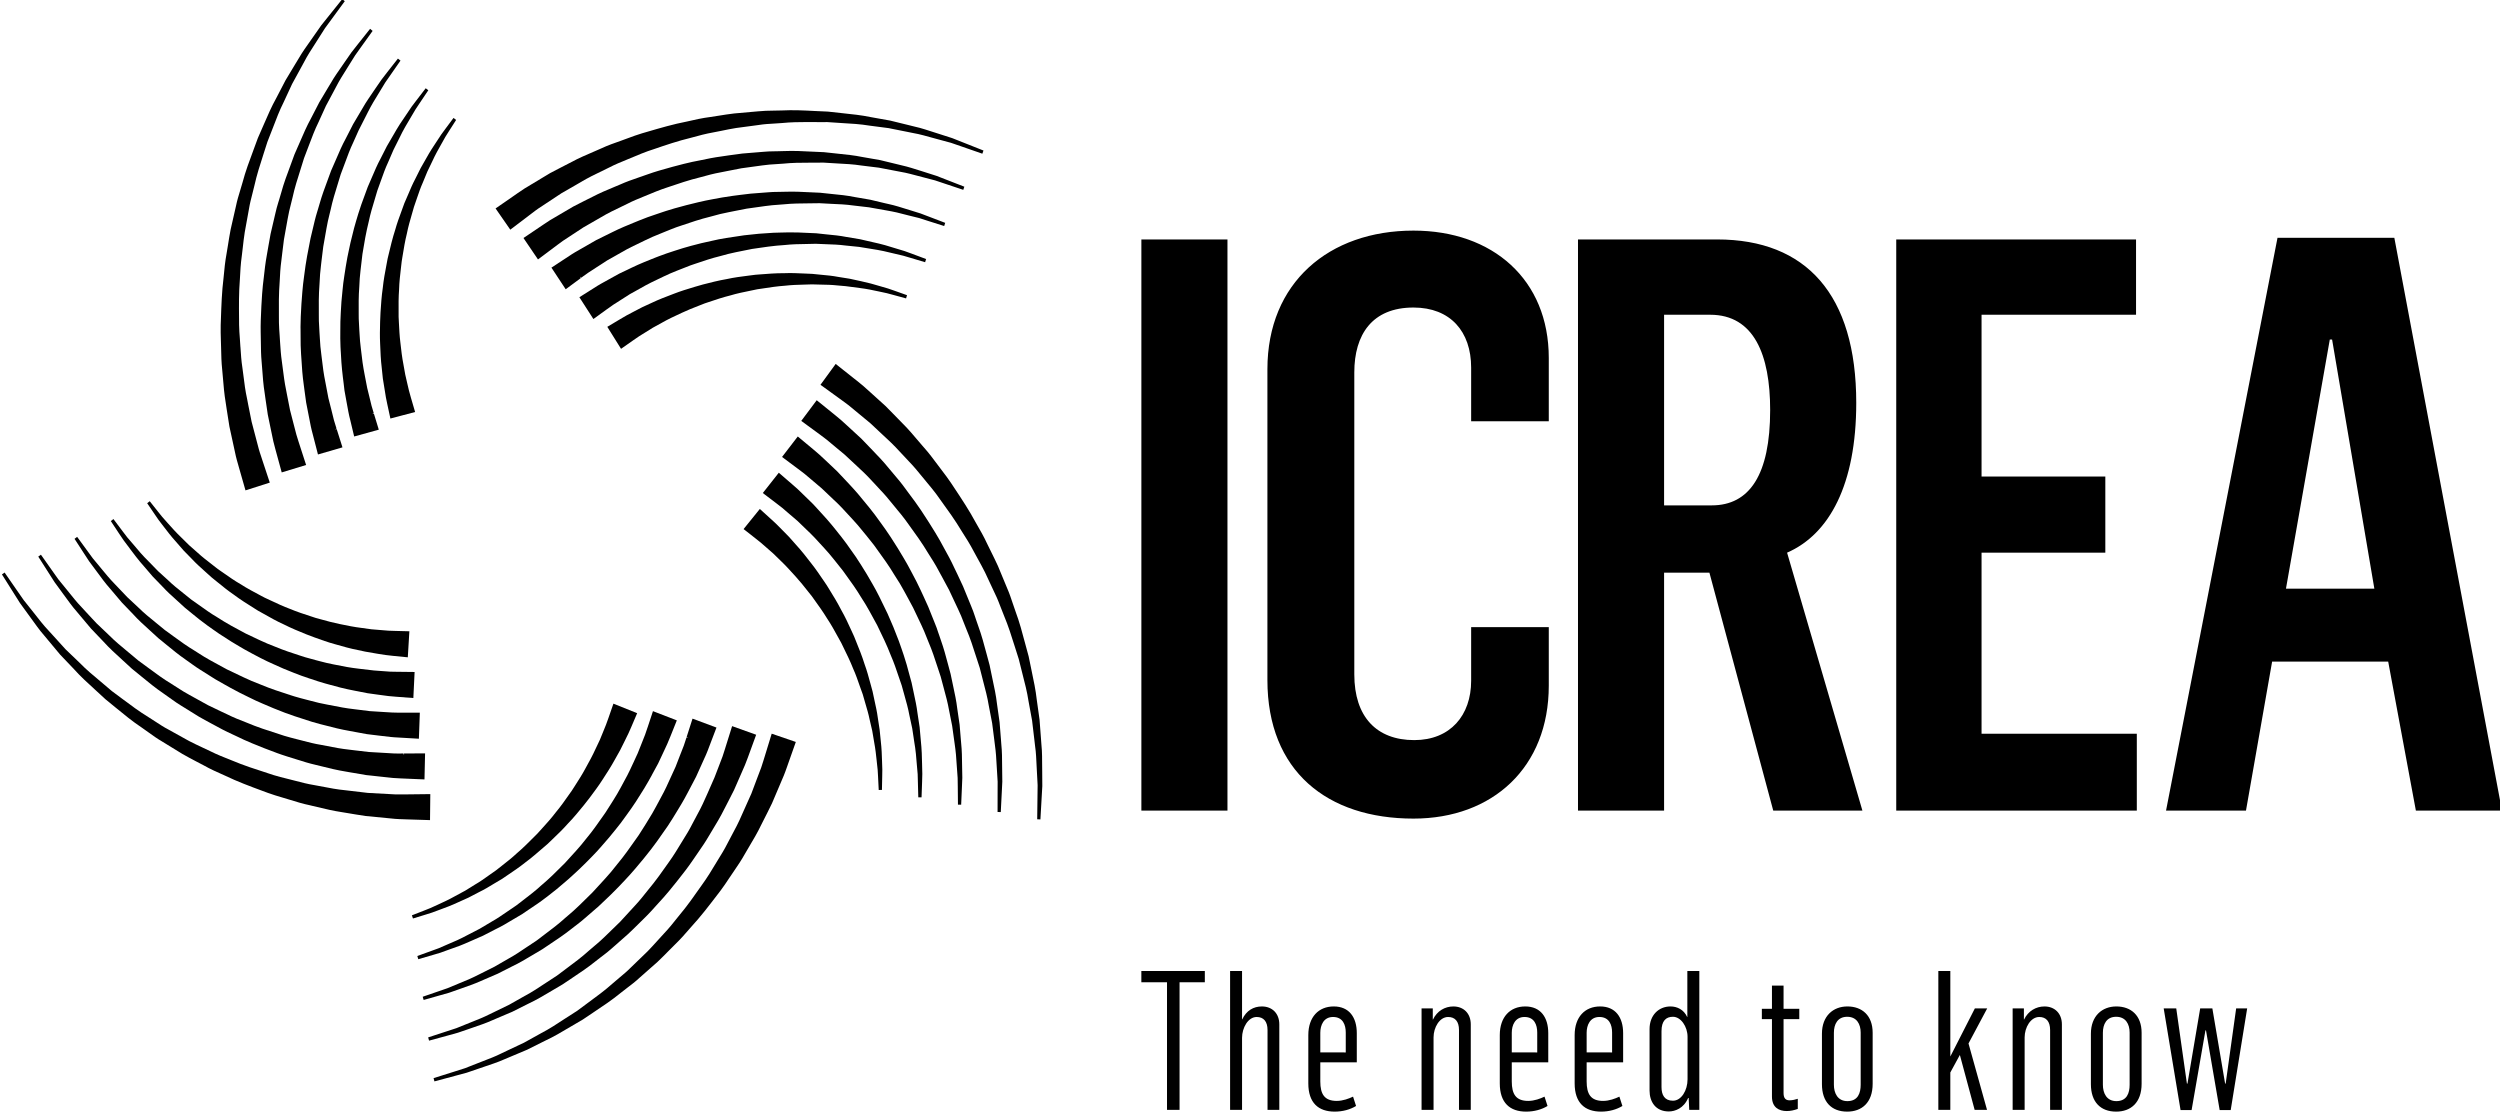 <?xml version="1.0" encoding="UTF-8"?> <svg xmlns="http://www.w3.org/2000/svg" xmlns:xlink="http://www.w3.org/1999/xlink" version="1.1" id="Capa_1" x="0px" y="0px" viewBox="0 0 400 178" style="enable-background:new 0 0 400 178;" xml:space="preserve"> <style type="text/css"> .Sombra_x0020_paralela{fill:none;} .Resplandor_x0020_externo_x0020_5_x0020_pt_x002E_{fill:none;} .Neón_x0020_azul{fill:none;stroke:#8AACDA;stroke-width:7;stroke-linecap:round;stroke-linejoin:round;} .Resalte_x0020_cromado{fill:url(#SVGID_1_);stroke:#FFFFFF;stroke-width:0.363;stroke-miterlimit:1;} .A_x0020_todo_x0020_ritmo_GS{fill:#FFDD00;} .Alyssa_GS{fill:#A6D0E4;} </style> <linearGradient id="SVGID_1_" gradientUnits="userSpaceOnUse" x1="-53" y1="-164" x2="-53" y2="-165"> <stop offset="0" style="stop-color:#656565"></stop> <stop offset="0.618" style="stop-color:#1B1B1B"></stop> <stop offset="0.629" style="stop-color:#545454"></stop> <stop offset="0.983" style="stop-color:#3E3E3E"></stop> </linearGradient> <g> <path d="M365.754,94.191l7.013-39.862h0.369l6.761,39.862H365.754z M346.566,129.695h12.79 l4.183-23.837h18.572l4.429,23.837h13.774l-17.219-91.642h-18.695L346.566,129.695z M303.398,129.695h38.492v-12.302h-24.841V88.426h19.803V76.25h-19.803V50.36 h24.718V38.31h-38.369V129.695z M266.254,80.86v-30.5h7.376 c7.013,0,9.596,6.405,9.596,15.247c0,10.386-3.322,15.253-9.35,15.253H266.254z M252.48,129.695h13.774V91.629h7.253l10.212,38.066h14.266l-12.052-41.269 c6.761-2.951,11.067-10.895,11.067-23.968c0-17.306-7.991-26.147-22.263-26.147 h-22.258V129.695z M226.157,130.976c12.672,0,21.648-8.201,21.648-21.275v-9.356 h-12.421v8.584c0,5.513-3.322,9.488-9.104,9.488 c-6.029,0-9.591-3.717-9.591-10.511V59.585c0-6.022,2.83-10.38,9.468-10.38 c5.906,0,9.227,3.843,9.227,9.614v8.584h12.421v-10.123 c0-12.565-8.976-20.382-21.648-20.382c-13.528,0-23.371,8.333-23.371,22.173v49.732 C202.786,123.415,212.383,130.976,226.157,130.976 M182.62,129.695h13.774V38.31 h-13.774V129.695z"></path> <path d="M348.889,177.614h1.767l2.215-12.751h0.089l2.187,12.751h1.767l2.634-16.271 h-1.762l-1.678,12.033h-0.089l-2.041-12.033h-1.946l-2.036,12.033h-0.089 l-1.706-12.033h-2.008L348.889,177.614z M338.615,176.18 c-1.555,0-2.153-1.281-2.153-2.617v-8.322c0-1.341,0.565-2.557,2.125-2.557 c1.527,0,2.153,1.183,2.153,2.524v8.354 C340.74,174.871,340.321,176.18,338.615,176.18 M338.587,177.86 c2.338,0,4.071-1.434,4.071-4.456v-8.163c0-2.776-1.706-4.21-4.043-4.21 c-2.276,0-4.071,1.527-4.071,4.363v8.075 C334.544,176.305,336.071,177.86,338.587,177.86 M322.023,177.581h1.918v-11.595 c0-1.588,0.962-3.268,2.338-3.268c1.107,0,1.739,0.717,1.739,2.086v12.778h1.885 v-13.681c0-1.746-1.141-2.869-2.785-2.869c-1.348,0-2.606,0.717-3.266,2.091 h-0.028v-1.779h-1.801V177.581z M310.133,177.581h1.918v-5.984l1.527-2.803 l2.366,8.787h1.98l-2.964-10.626l2.992-5.612h-1.974l-3.926,7.697v-13.681 h-1.918V177.581z M295.582,176.18c-1.56,0-2.159-1.281-2.159-2.617v-8.322 c0-1.341,0.57-2.557,2.131-2.557c1.527,0,2.153,1.183,2.153,2.524v8.354 C297.707,174.871,297.288,176.18,295.582,176.18 M295.554,177.86 c2.332,0,4.071-1.434,4.071-4.456v-8.163c0-2.776-1.706-4.21-4.043-4.21 c-2.276,0-4.071,1.527-4.071,4.363v8.075 C291.511,176.305,293.038,177.86,295.554,177.86 M285.879,177.767 c0.598,0,1.169-0.126,1.767-0.339v-1.621c-0.358,0.12-0.872,0.246-1.32,0.246 c-0.626,0-0.956-0.345-0.956-1.155v-11.842h2.517v-1.648h-2.517v-3.712h-1.857 v3.712h-1.616v1.648h1.616v12.406C283.514,177.209,284.649,177.767,285.879,177.767 M267.67,176.114c-1.348,0-1.829-0.931-1.829-2.179v-8.946 c0-1.653,0.721-2.305,1.829-2.305c1.258,0,2.338,1.56,2.338,3.208v6.794 C270.008,174.466,269.018,176.114,267.67,176.114 M267.011,177.833 c0.99,0,2.399-0.504,3.087-2.152h0.089l0.09,1.9h1.616v-22.222h-1.918v7.358 h-0.028c-0.537-1.188-1.616-1.686-2.668-1.686c-1.885,0-3.35,1.402-3.35,3.619 v9.844C263.929,176.24,264.857,177.833,267.011,177.833 M253.863,168.389v-3.148 c0-1.215,0.542-2.524,2.036-2.524c1.588,0,2.036,1.276,2.036,2.491v3.181H253.863z M256.173,177.86c1.286,0,2.483-0.339,3.411-0.903l-0.481-1.495 c-0.654,0.312-1.616,0.684-2.606,0.684c-1.974,0-2.634-1.089-2.634-3.115v-3.055 h5.838v-4.675c0-2.524-1.225-4.27-3.68-4.27c-2.427,0-4.077,1.686-4.077,4.582 v7.73C251.945,176.459,253.566,177.86,256.173,177.86 M241.884,168.389v-3.148 c0-1.215,0.542-2.524,2.036-2.524c1.588,0,2.036,1.276,2.036,2.491v3.181H241.884z M244.188,177.86c1.292,0,2.489-0.339,3.417-0.903l-0.481-1.495 c-0.654,0.312-1.616,0.684-2.606,0.684c-1.974,0-2.634-1.089-2.634-3.115v-3.055 h5.838v-4.675c0-2.524-1.225-4.27-3.68-4.27c-2.427,0-4.077,1.686-4.077,4.582 v7.73C239.966,176.459,241.588,177.86,244.188,177.86 M227.45,177.581h1.918v-11.595 c0-1.588,0.956-3.268,2.332-3.268c1.113,0,1.739,0.717,1.739,2.086v12.778h1.885 v-13.681c0-1.746-1.135-2.869-2.785-2.869c-1.348,0-2.606,0.717-3.26,2.091 h-0.034v-1.779h-1.795V177.581z M211.249,168.389v-3.148 c0-1.215,0.537-2.524,2.036-2.524c1.588,0,2.036,1.276,2.036,2.491v3.181H211.249z M213.553,177.86c1.292,0,2.489-0.339,3.417-0.903l-0.481-1.495 c-0.66,0.312-1.616,0.684-2.606,0.684c-1.974,0-2.634-1.089-2.634-3.115v-3.055 h5.838v-4.675c0-2.524-1.225-4.27-3.685-4.27c-2.421,0-4.071,1.686-4.071,4.582 v7.73C209.331,176.459,210.947,177.86,213.553,177.86 M196.815,177.581h1.913v-11.53 c0-1.593,0.962-3.334,2.338-3.334c1.107,0,1.739,0.717,1.739,2.086v12.778h1.885 v-13.681c0-1.746-1.135-2.869-2.785-2.869c-1.348,0-2.483,0.657-3.143,2.059h-0.034 v-7.73h-1.913V177.581z M186.721,177.581h2.008v-20.415h4.043v-1.807h-10.156v1.807 h4.105V177.581z"></path> <path d="M35.375,55.631c0.022,1.259,0.056,2.392,0.173,3.482l0.291,3.268 c0.062,0.69,0.168,1.358,0.268,2.009c0.056,0.35,0.112,0.695,0.157,1.046 c0.056,0.35,0.112,0.695,0.162,1.035c0.089,0.608,0.179,1.193,0.28,1.774 l1.029,4.736c0.101,0.438,0.218,0.832,0.324,1.204 c0.062,0.214,0.123,0.411,0.173,0.613l1.046,3.663l3.887-1.243l-1.197-3.613 c-0.062-0.197-0.129-0.405-0.201-0.619c-0.123-0.361-0.252-0.739-0.358-1.133 l-1.152-4.38l-0.531-2.661c-0.056-0.323-0.123-0.657-0.19-0.991 c-0.129-0.613-0.257-1.248-0.347-1.9l-0.034-0.268 c-0.123-0.931-0.252-1.889-0.38-2.88c-0.162-1.029-0.229-2.086-0.302-3.203 l-0.011-0.099c-0.022-0.427-0.05-0.854-0.084-1.281 c-0.056-0.723-0.112-1.462-0.123-2.201l-0.006-1.035 c-0.022-2.042-0.039-4.155,0.134-6.285c0.056-1.155,0.123-2.469,0.308-3.745 c0.056-0.443,0.106-0.887,0.157-1.325c0.089-0.805,0.185-1.642,0.313-2.447 c0.224-1.248,0.453-2.502,0.682-3.756c0.129-0.81,0.336-1.615,0.537-2.392 c0.112-0.427,0.224-0.849,0.319-1.281c0.38-1.725,0.923-3.405,1.448-5.026 c0.224-0.673,0.442-1.347,0.638-1.993c0.296-0.723,0.57-1.451,0.844-2.163 c0.565-1.489,1.102-2.891,1.767-4.21l1.337-2.885l1.432-2.617 c0.168-0.301,0.33-0.602,0.492-0.903c0.28-0.526,0.548-1.024,0.844-1.484 l1.331-2.091c0.419-0.657,0.811-1.27,1.163-1.829 c0.397-0.547,0.761-1.04,1.091-1.489l2.08-2.841l-0.403-0.334l-3.367,4.205 l-2.684,3.832c-0.33,0.465-0.626,0.964-0.94,1.489 c-0.168,0.285-0.341,0.58-0.531,0.876l-1.56,2.595l-1.482,2.852 c-0.744,1.33-1.359,2.748-2.008,4.254c-0.296,0.695-0.604,1.402-0.934,2.135 c-0.235,0.651-0.481,1.314-0.727,1.976c-0.615,1.648-1.253,3.345-1.722,5.119 c-0.117,0.433-0.252,0.87-0.386,1.303c-0.24,0.788-0.487,1.604-0.654,2.425 l-0.867,3.805c-0.162,0.843-0.302,1.703-0.431,2.535 c-0.073,0.438-0.14,0.881-0.218,1.319c-0.229,1.243-0.352,2.436-0.481,3.865 c-0.28,2.245-0.352,4.478-0.425,6.641l-0.034,0.92 c-0.022,0.81,0.006,1.621,0.028,2.403C35.359,54.821,35.37,55.226,35.375,55.631 "></path> <path d="M53.817,11.871c-0.324,0.46-0.61,0.947-0.917,1.467 c-0.134,0.224-0.268,0.454-0.414,0.684l-1.398,2.343l-1.331,2.579 c-0.66,1.199-1.214,2.475-1.795,3.832c-0.268,0.63-0.542,1.265-0.844,1.927 c-0.201,0.575-0.419,1.161-0.638,1.746c-0.531,1.418-1.085,2.891-1.499,4.424 c-0.101,0.35-0.207,0.695-0.308,1.046l-0.173,0.558 c-0.157,0.515-0.313,1.068-0.436,1.642c-0.257,1.1-0.514,2.201-0.772,3.312 c-0.145,0.728-0.268,1.462-0.391,2.19c-0.067,0.389-0.134,0.777-0.201,1.161 c-0.229,1.237-0.375,2.502-0.487,3.564c-0.112,0.849-0.201,1.73-0.274,2.688 c-0.101,1.308-0.151,2.611-0.201,3.871l-0.017,0.433 c-0.022,0.597-0.017,1.188-0.011,1.779c0.011,0.526,0.022,1.051,0.028,1.571 c0.011,1.062,0.022,2.157,0.123,3.208c0.028,0.328,0.05,0.651,0.078,0.975 l0.162,2.048c0.056,0.679,0.151,1.336,0.246,1.971 c0.039,0.285,0.078,0.558,0.117,0.843l0.123,0.838 c0.084,0.602,0.162,1.183,0.257,1.757c0.168,0.799,0.324,1.56,0.47,2.272 c0.151,0.717,0.291,1.391,0.419,2.009c0.101,0.449,0.213,0.854,0.319,1.232 l1.023,3.745l3.903-1.188l-1.219-3.761c-0.112-0.345-0.235-0.712-0.336-1.089 c-0.151-0.58-0.313-1.204-0.487-1.872c-0.168-0.657-0.347-1.363-0.537-2.086 l-0.47-2.392c-0.05-0.274-0.101-0.547-0.157-0.821 c-0.112-0.569-0.229-1.161-0.308-1.768c-0.123-0.914-0.246-1.861-0.375-2.841 c-0.145-0.969-0.207-1.982-0.274-2.962c-0.017-0.356-0.045-0.712-0.067-1.068 c-0.05-0.679-0.101-1.38-0.117-2.075l-0.006-0.975 c-0.017-1.818-0.028-3.706,0.123-5.612c0.05-1.128,0.112-2.239,0.268-3.361 c0.05-0.372,0.089-0.75,0.134-1.128c0.089-0.756,0.173-1.517,0.28-2.261 l0.61-3.389c0.123-0.756,0.313-1.511,0.498-2.245 c0.089-0.35,0.179-0.706,0.263-1.062c0.33-1.544,0.811-3.044,1.275-4.495 c0.196-0.624,0.391-1.237,0.57-1.829c0.257-0.657,0.503-1.308,0.744-1.954 c0.503-1.336,0.979-2.606,1.566-3.794c0.408-0.898,0.805-1.774,1.186-2.606 l1.269-2.371c0.129-0.241,0.263-0.487,0.386-0.728 c0.274-0.509,0.526-0.996,0.811-1.445c0.408-0.662,0.8-1.287,1.169-1.878 l1.046-1.675c0.341-0.487,0.66-0.936,0.951-1.336 c1.174-1.637,1.845-2.573,1.845-2.573l-0.403-0.334l-1.974,2.48 c-0.308,0.394-0.649,0.827-1.029,1.314c-0.33,0.471-0.688,0.985-1.068,1.538 L53.817,11.871z"></path> <path d="M57.97,17.381l-1.476,2.496l-1.174,2.294 c-0.587,1.068-1.074,2.206-1.588,3.411c-0.24,0.564-0.487,1.133-0.755,1.725 c-0.179,0.52-0.375,1.035-0.57,1.555c-0.442,1.188-0.9,2.42-1.258,3.69 c-0.073,0.257-0.151,0.509-0.224,0.761l-0.185,0.613 c-0.134,0.443-0.274,0.914-0.386,1.396c-0.229,0.931-0.447,1.872-0.671,2.819 c-0.129,0.608-0.24,1.215-0.352,1.829c-0.067,0.339-0.129,0.679-0.196,1.018 c-0.173,0.953-0.324,1.96-0.487,3.263c-0.112,0.794-0.207,1.621-0.274,2.458 c-0.123,1.298-0.185,2.59-0.246,3.843l-0.006,0.12 c-0.028,0.542-0.034,1.084-0.039,1.621l0.006,0.372 c0,0.361,0.006,0.723,0.006,1.079c0,1.062,0.006,2.015,0.078,2.94l0.062,0.887 c0.039,0.641,0.084,1.27,0.129,1.883c0.056,0.723,0.145,1.423,0.235,2.097 l0.157,1.183c0.073,0.575,0.145,1.128,0.229,1.67l0.397,2.037 c0.123,0.646,0.24,1.243,0.352,1.79c0.089,0.438,0.196,0.827,0.291,1.188 l0.85,3.296l3.92-1.139l-0.923-2.924l-0.246,0.082l0.218-0.175l-0.095-0.296 c-0.101-0.323-0.213-0.668-0.313-1.024c-0.129-0.52-0.274-1.079-0.419-1.686 l-0.47-1.85l-0.503-2.644c-0.112-0.569-0.224-1.155-0.308-1.763 c-0.084-0.651-0.168-1.319-0.252-2.009l-0.067-0.537 c-0.129-0.849-0.19-1.757-0.24-2.611c-0.017-0.323-0.039-0.646-0.062-0.975 c-0.039-0.608-0.078-1.215-0.095-1.829l-0.006-0.827 c-0.017-1.631-0.028-3.318,0.106-5.02c0.05-1.204,0.123-2.124,0.235-2.989 l0.095-0.827c0.084-0.734,0.168-1.467,0.268-2.184l0.196-1.111 c0.106-0.63,0.218-1.265,0.336-1.905c0.117-0.728,0.296-1.467,0.47-2.179 c0.062-0.252,0.123-0.498,0.185-0.756c0.291-1.38,0.71-2.726,1.113-4.024 c0.173-0.547,0.341-1.089,0.492-1.61c0.229-0.586,0.442-1.172,0.654-1.746 c0.436-1.193,0.85-2.321,1.359-3.378l0.85-1.905l1.516-2.984 c0.28-0.537,0.542-1.051,0.828-1.522c0.352-0.586,0.688-1.139,1.007-1.659 c0.33-0.558,0.643-1.068,0.928-1.527c0.291-0.427,0.565-0.821,0.816-1.172 l1.611-2.316l-0.414-0.323l-1.734,2.212c-0.268,0.345-0.57,0.734-0.889,1.155 c-0.319,0.454-0.66,0.953-1.023,1.484l-0.308,0.454 c-0.257,0.372-0.52,0.766-0.794,1.172C58.585,16.324,58.289,16.838,57.97,17.381 "></path> <path d="M62.975,21.543c-0.347,0.586-0.699,1.199-1.074,1.845l-0.33,0.651 c-0.229,0.449-0.459,0.909-0.693,1.363c-0.509,0.936-0.934,1.938-1.381,2.989 c-0.213,0.498-0.425,1.002-0.66,1.527c-0.157,0.438-0.324,0.881-0.487,1.33 c-0.358,0.964-0.727,1.96-1.035,2.984l-0.078,0.263 c-0.089,0.29-0.179,0.586-0.263,0.876c-0.117,0.378-0.229,0.761-0.324,1.144 c-0.201,0.766-0.391,1.544-0.576,2.321c-0.117,0.504-0.218,1.013-0.324,1.522 l-0.173,0.832c-0.179,0.985-0.347,1.976-0.487,2.956 c-0.129,0.805-0.218,1.538-0.28,2.239c-0.151,1.254-0.229,2.524-0.285,3.613 c-0.022,0.443-0.045,0.881-0.056,1.319l-0.006,0.153 c-0.006,0.449-0.006,0.887-0.011,1.325c-0.011,0.953-0.011,1.818,0.028,2.666 c0.011,0.246,0.028,0.487,0.039,0.734l0.006,0.071 c0.028,0.586,0.062,1.161,0.101,1.725c0.056,0.816,0.145,1.593,0.229,2.321 l0.123,0.985c0.045,0.4,0.089,0.794,0.14,1.188 c0.117,0.63,0.224,1.232,0.324,1.79c0.095,0.569,0.196,1.095,0.291,1.577 c0.089,0.493,0.196,0.925,0.296,1.308l0.638,2.677l3.937-1.089l-0.078-0.268 c0,0-0.252-0.843-0.705-2.305l-0.246,0.082l0.218-0.181 c-0.112-0.35-0.235-0.739-0.341-1.144c-0.117-0.46-0.24-0.964-0.364-1.495 c-0.106-0.433-0.218-0.892-0.336-1.369l-0.408-2.119 c-0.112-0.591-0.24-1.265-0.336-1.971c-0.095-0.717-0.185-1.462-0.274-2.239 c-0.106-0.761-0.162-1.571-0.201-2.272l-0.039-0.613 c-0.034-0.613-0.067-1.232-0.095-1.845l-0.006-0.794 c-0.011-1.402-0.022-2.852,0.095-4.325c0.028-0.898,0.095-1.774,0.196-2.606 c0.101-0.881,0.201-1.768,0.308-2.639l0.145-0.849 c0.101-0.597,0.207-1.193,0.308-1.79c0.157-0.865,0.358-1.741,0.559-2.573 c0.246-1.204,0.604-2.382,0.951-3.52c0.145-0.482,0.291-0.958,0.419-1.412 c0.196-0.52,0.38-1.04,0.559-1.555c0.369-1.04,0.716-2.026,1.152-2.951 l0.884-2.042l0.94-1.878c0.313-0.641,0.598-1.215,0.912-1.752 c0.291-0.509,0.576-0.991,0.85-1.445c0.28-0.498,0.554-0.964,0.811-1.374 c0.235-0.372,0.459-0.706,0.671-1.013l1.376-2.048l-0.414-0.323l-1.499,1.954 c-0.235,0.301-0.487,0.63-0.755,0.996c-0.285,0.411-0.587,0.854-0.9,1.336 c-0.302,0.438-0.621,0.909-0.951,1.412 C63.646,20.377,63.289,20.995,62.975,21.543"></path> <path d="M67.306,26.897l-0.867,1.735c-0.431,0.81-0.794,1.664-1.174,2.573 c-0.185,0.427-0.369,0.86-0.57,1.319c-0.14,0.4-0.285,0.799-0.436,1.204 c-0.369,0.996-0.749,2.026-1.04,3.088c-0.419,1.281-0.738,2.633-1.051,3.947 l-0.151,0.63c-0.062,0.328-0.123,0.662-0.185,0.991 c-0.229,1.204-0.464,2.453-0.587,3.674c-0.196,1.336-0.28,2.661-0.364,3.947 l-0.062,1.478c-0.034,1.215-0.056,2.365,0,3.482 c0.05,1.352,0.106,2.661,0.257,3.871c0.062,0.597,0.123,1.166,0.179,1.725 l0.252,1.555c0.168,1.144,0.313,1.916,0.447,2.496l0.509,2.354l3.954-1.046 l-0.677-2.316c-0.218-0.701-0.408-1.511-0.582-2.283l-0.319-1.391l-0.285-1.593 c-0.224-1.122-0.364-2.343-0.503-3.608c-0.123-0.996-0.173-2.042-0.229-3.142 l-0.045-0.903v-0.723c-0.011-1.183-0.017-2.414,0.078-3.663 c0.028-1.144,0.168-2.321,0.302-3.466c0.039-0.345,0.078-0.69,0.117-1.018 l0.117-0.723c0.201-1.237,0.408-2.524,0.716-3.75 c0.201-1.029,0.492-2.037,0.777-3.011c0.123-0.416,0.246-0.832,0.352-1.226 c0.162-0.46,0.319-0.914,0.47-1.369c0.302-0.887,0.587-1.725,0.945-2.518 l0.727-1.763l0.783-1.626c0.475-1.057,1.018-2.004,1.454-2.776 c0.453-0.838,0.861-1.538,1.225-2.075l1.141-1.785l-0.419-0.318l-1.264,1.697 c-0.425,0.542-0.895,1.221-1.398,2.02c-0.548,0.816-1.124,1.692-1.683,2.71 L67.306,26.897z"></path> <path d="M68.804,131.219l0.045-4.161l-3.736,0.044c-0.185,0-0.38,0-0.582,0.005 c-0.386,0.005-0.811,0.011-1.225,0l-4.446-0.241l-2.64-0.312 c-0.319-0.038-0.643-0.077-0.979-0.115c-0.615-0.066-1.247-0.137-1.885-0.252 l-3.065-0.569c-1.057-0.17-2.131-0.449-3.171-0.723 c-0.391-0.104-0.789-0.203-1.186-0.301c-0.699-0.175-1.42-0.35-2.125-0.569 l-0.973-0.318c-1.907-0.613-3.881-1.248-5.816-2.069 c-1.124-0.443-2.287-0.898-3.395-1.456c-0.403-0.197-0.811-0.383-1.219-0.575 c-0.71-0.334-1.448-0.679-2.153-1.046l-3.294-1.829 c-0.716-0.367-1.404-0.821-2.069-1.259c-0.358-0.235-0.721-0.476-1.091-0.701 c-1.499-0.909-2.902-1.96-4.261-2.978c-0.554-0.422-1.107-0.832-1.639-1.221 c-0.576-0.504-1.163-0.991-1.739-1.473c-1.219-1.013-2.371-1.971-3.395-3.028 l-2.276-2.184l-1.996-2.201c-0.224-0.246-0.447-0.493-0.665-0.728 c-0.414-0.449-0.8-0.87-1.146-1.308l-0.296-0.367 c-0.436-0.553-0.85-1.073-1.242-1.571l-1.348-1.692l-1.057-1.522 c-1.275-1.84-2.002-2.891-2.002-2.891l-0.425,0.301l2.88,4.571l2.746,3.778 c0.336,0.476,0.71,0.925,1.113,1.396c0.213,0.252,0.425,0.498,0.638,0.766 l1.935,2.321l2.203,2.31c1.012,1.139,2.153,2.179,3.361,3.279 c0.548,0.498,1.107,1.007,1.683,1.549c0.531,0.422,1.063,0.86,1.599,1.308 c1.353,1.111,2.746,2.261,4.261,3.263c0.364,0.246,0.721,0.509,1.079,0.766 c0.665,0.476,1.353,0.975,2.075,1.391l3.283,2.015 c0.738,0.427,1.499,0.827,2.237,1.215c0.386,0.197,0.772,0.4,1.152,0.602 c1.118,0.63,2.276,1.15,3.45,1.664c1.985,0.958,4.027,1.714,5.995,2.442 l0.917,0.339c0.733,0.268,1.476,0.487,2.198,0.701 c0.403,0.12,0.8,0.235,1.197,0.361c1.063,0.334,2.198,0.679,3.3,0.903 l0.268,0.066c0.979,0.23,1.935,0.454,2.863,0.668 c0.654,0.148,1.297,0.252,1.924,0.356c0.358,0.055,0.71,0.109,1.063,0.175 c0.369,0.06,0.727,0.115,1.079,0.181c0.57,0.093,1.124,0.186,1.672,0.263 l4.737,0.46c0.453,0.038,0.872,0.049,1.269,0.06 c0.196,0.005,0.386,0.011,0.576,0.022c2.215,0.071,3.473,0.109,3.473,0.109 L68.804,131.219z"></path> <path d="M9.906,94.751l0.162,0.224c0.364,0.498,0.749,1.029,1.152,1.566 c0.33,0.46,0.699,0.892,1.091,1.352c0.162,0.197,0.336,0.394,0.503,0.602 l1.75,2.08l1.996,2.091c0.912,1.013,1.935,1.944,3.02,2.929 c0.503,0.454,1.012,0.914,1.532,1.407c0.481,0.383,0.962,0.777,1.443,1.177 c1.158,0.953,2.36,1.938,3.646,2.809c0.308,0.208,0.604,0.422,0.906,0.641 l0.447,0.318c0.425,0.307,0.895,0.635,1.393,0.936 c0.945,0.586,1.896,1.172,2.852,1.768c0.638,0.372,1.292,0.723,1.941,1.073 c0.336,0.175,0.671,0.356,1.001,0.537c1.102,0.619,2.226,1.144,3.171,1.571 c0.727,0.361,1.521,0.723,2.421,1.095c1.269,0.542,2.55,1.024,3.792,1.484 l0.151,0.06c0.514,0.192,1.035,0.361,1.549,0.526l0.101,0.033 c0.498,0.153,0.99,0.307,1.476,0.46c1.13,0.361,2.069,0.651,3.031,0.87 l0.967,0.235c0.654,0.159,1.292,0.312,1.924,0.465 c0.654,0.159,1.297,0.268,1.924,0.378c0.268,0.044,0.537,0.088,0.805,0.142 l0.531,0.088c0.688,0.126,1.353,0.241,2.008,0.345l0.789,0.082 c0.514,0.06,1.007,0.109,1.482,0.164l1.996,0.214 c0.447,0.038,0.85,0.055,1.225,0.071l3.831,0.164l0.095-4.166h-0.263 c0,0-1.13,0.005-3.104,0.016v0.274l-0.095-0.274l-0.934,0.005 c-0.196,0-0.397,0-0.598-0.011l-4.015-0.235c-0.749-0.088-1.543-0.181-2.371-0.279 c-0.263-0.038-0.531-0.071-0.8-0.099c-0.57-0.071-1.163-0.137-1.756-0.246 l-2.768-0.526c-0.906-0.142-1.812-0.378-2.768-0.624l-0.078-0.022 c-0.341-0.093-0.682-0.175-1.029-0.263c-0.643-0.164-1.303-0.334-1.957-0.531 l-0.85-0.279c-1.728-0.547-3.506-1.122-5.257-1.867 c-0.928-0.356-2.008-0.777-3.048-1.303c-0.33-0.153-0.665-0.307-0.995-0.465 c-0.682-0.323-1.37-0.646-2.041-0.98l-2.97-1.642 c-0.677-0.356-1.331-0.777-1.957-1.183c-0.296-0.192-0.593-0.383-0.895-0.569 c-1.342-0.805-2.595-1.735-3.814-2.639c-0.509-0.378-1.018-0.756-1.51-1.106 c-0.537-0.46-1.079-0.909-1.616-1.352c-1.085-0.898-2.108-1.735-3.031-2.666 l-2.058-1.96l-0.721-0.772c-0.375-0.411-0.744-0.805-1.102-1.188 c-0.185-0.203-0.369-0.4-0.548-0.597c-0.397-0.422-0.772-0.821-1.107-1.243 c-0.492-0.597-0.956-1.166-1.387-1.708l-1.242-1.527l-0.951-1.341 c-1.163-1.642-1.829-2.59-1.829-2.59l-0.425,0.307l2.606,4.084 C9.09,93.64,9.481,94.176,9.906,94.751"></path> <path d="M14.261,89.806c0.324,0.449,0.688,0.931,1.074,1.445l0.134,0.181 c0.324,0.443,0.671,0.909,1.035,1.391c0.324,0.443,0.693,0.87,1.079,1.319 l1.929,2.277l1.778,1.845c0.816,0.909,1.728,1.735,2.701,2.611 c0.447,0.405,0.895,0.81,1.365,1.248c0.419,0.334,0.839,0.679,1.264,1.029 c0.973,0.799,1.98,1.626,3.059,2.371c0.213,0.148,0.425,0.301,0.632,0.449 l0.52,0.372c0.352,0.252,0.761,0.542,1.18,0.799 c0.8,0.509,1.605,1.018,2.422,1.527c0.498,0.296,1.007,0.575,1.51,0.86 c0.33,0.181,0.649,0.361,0.979,0.547c1.007,0.564,2.03,1.068,2.886,1.478 c0.738,0.378,1.482,0.717,2.209,1.024c1.18,0.531,2.371,0.996,3.529,1.445 l0.089,0.033c0.498,0.192,1.001,0.361,1.499,0.531l1.353,0.438 c0.984,0.328,1.873,0.619,2.768,0.838c0.229,0.06,0.464,0.12,0.693,0.175 l0.151,0.038c0.61,0.159,1.208,0.307,1.795,0.454 c0.693,0.17,1.37,0.296,2.024,0.416l1.387,0.257 c0.475,0.093,0.934,0.181,1.398,0.257c0.71,0.082,1.381,0.17,2.019,0.246 c0.638,0.077,1.23,0.148,1.778,0.208c0.447,0.049,0.856,0.066,1.23,0.088 l3.294,0.192l0.151-4.166l-3.574-0.005c-0.28,0-0.576-0.005-0.878-0.022 c-0.526-0.022-1.096-0.066-1.7-0.104l-1.873-0.12l-2.545-0.318 c-0.587-0.071-1.202-0.148-1.818-0.263c-0.699-0.126-1.42-0.268-2.159-0.411 l-0.313-0.06c-0.85-0.142-1.745-0.372-2.511-0.575 c-0.291-0.082-0.587-0.153-0.884-0.23c-0.587-0.153-1.186-0.307-1.778-0.487 l-0.677-0.214c-1.555-0.504-3.165-1.018-4.748-1.686 c-1.074-0.411-1.941-0.777-2.712-1.15l-0.783-0.372 c-0.643-0.301-1.286-0.608-1.918-0.914l-2.645-1.445 c-0.66-0.35-1.303-0.766-1.924-1.161l-0.61-0.389 c-1.197-0.712-2.326-1.533-3.411-2.327c-0.453-0.334-0.906-0.668-1.342-0.975 c-0.464-0.394-0.934-0.772-1.404-1.15c-0.984-0.799-1.918-1.549-2.757-2.382 l-1.845-1.725l-1.991-2.091c-0.414-0.438-0.805-0.843-1.152-1.265 c-0.302-0.356-0.587-0.706-0.867-1.04l-0.369-0.449 c-0.414-0.493-0.794-0.953-1.141-1.374c-0.308-0.416-0.587-0.799-0.839-1.15 l-1.661-2.277l-0.419,0.312l1.532,2.365C13.701,88.952,13.964,89.357,14.261,89.806 "></path> <path d="M19.794,86.467c0.291,0.4,0.615,0.832,0.967,1.287l0.039,0.06 c0.308,0.405,0.632,0.843,0.984,1.292c0.397,0.526,0.856,1.051,1.286,1.544 l1.381,1.61l1.566,1.615c0.71,0.777,1.499,1.489,2.338,2.239 c0.403,0.367,0.816,0.734,1.242,1.133c0.364,0.296,0.733,0.597,1.102,0.898 c0.783,0.641,1.594,1.303,2.449,1.911c0.319,0.23,0.638,0.454,0.956,0.679 c0.319,0.235,0.638,0.46,0.967,0.673c0.654,0.433,1.32,0.86,1.985,1.276 c0.414,0.252,0.828,0.498,1.247,0.745c0.263,0.153,0.526,0.301,0.794,0.465 c0.923,0.515,1.778,0.969,2.606,1.396c0.738,0.378,1.393,0.69,1.996,0.953 c1.107,0.526,2.231,0.985,3.283,1.396c0.33,0.131,0.66,0.257,0.984,0.378 l0.369,0.137c0.419,0.142,0.822,0.279,1.23,0.422l0.078,0.022 c0.833,0.285,1.622,0.547,2.422,0.766c0.24,0.071,0.475,0.137,0.761,0.208 c0.559,0.153,1.102,0.301,1.633,0.438c0.794,0.203,1.577,0.361,2.271,0.498 c0.078,0.016,0.157,0.027,0.224,0.044c0.638,0.126,1.253,0.252,1.851,0.361 c0.626,0.088,1.219,0.17,1.773,0.246c0.559,0.077,1.079,0.148,1.56,0.208 c0.431,0.049,0.822,0.077,1.174,0.104l2.824,0.214l0.201-4.166l-0.268-0.005 c0,0-0.861-0.011-2.366-0.027h-0.101c-0.364,0-0.761-0.005-1.169-0.022 c-0.47-0.027-0.979-0.066-1.51-0.109l-1.102-0.082l-2.377-0.279 c-0.621-0.077-1.281-0.159-1.941-0.279c-0.705-0.131-1.426-0.274-2.181-0.422 c-0.738-0.137-1.51-0.334-2.175-0.509l-0.604-0.159 c-0.576-0.153-1.158-0.312-1.734-0.476l-0.766-0.246 c-1.303-0.422-2.651-0.86-3.976-1.418c-0.822-0.307-1.622-0.641-2.371-0.996 l-0.425-0.197c-0.649-0.307-1.303-0.613-1.941-0.92l-0.783-0.422 c-0.514-0.279-1.029-0.558-1.538-0.832c-0.777-0.427-1.521-0.892-2.226-1.341 c-1.057-0.619-2.052-1.336-3.014-2.026c-0.397-0.279-0.789-0.564-1.163-0.821 c-0.436-0.361-0.867-0.706-1.303-1.046c-0.844-0.673-1.65-1.308-2.371-2.015 l-1.633-1.484c-0.503-0.515-0.99-1.018-1.454-1.495l-0.056-0.055 c-0.47-0.471-0.906-0.92-1.297-1.369c-0.386-0.443-0.744-0.865-1.085-1.276 c-0.38-0.427-0.727-0.832-1.035-1.204c-0.274-0.345-0.514-0.668-0.738-0.969 c-0.945-1.248-1.482-1.971-1.482-1.971l-0.419,0.323l1.359,2.058 C19.302,85.745,19.532,86.09,19.794,86.467"></path> <path d="M26.188,84.254c0.559,0.745,1.225,1.604,2.008,2.469l1.202,1.38 l1.353,1.38c0.615,0.668,1.303,1.276,2.024,1.927 c0.347,0.307,0.699,0.624,1.063,0.958c0.33,0.263,0.654,0.531,0.984,0.799 c0.816,0.668,1.661,1.352,2.561,1.965c1.068,0.805,2.231,1.533,3.361,2.239 l0.537,0.339c0.302,0.164,0.61,0.339,0.917,0.509 c1.035,0.586,2.103,1.193,3.182,1.675c1.208,0.613,2.438,1.117,3.629,1.599 l1.286,0.487c1.13,0.411,2.198,0.794,3.266,1.084 c1.398,0.4,2.556,0.728,3.685,0.942l1.169,0.252l2.019,0.35 c0.822,0.137,1.75,0.279,2.466,0.334l2.349,0.23l0.252-4.166l-0.268-0.005 c0,0-0.761-0.022-2.097-0.055c-0.593,0-1.286-0.044-2.31-0.142l-1.393-0.115 c-0.503-0.066-1.029-0.137-1.583-0.219c-1.102-0.131-2.287-0.367-3.512-0.624 c-0.973-0.192-1.969-0.465-3.02-0.756l-0.839-0.23l-0.71-0.235 c-1.096-0.356-2.237-0.723-3.355-1.193c-1.057-0.389-2.114-0.887-3.137-1.369 c-0.313-0.148-0.621-0.29-0.917-0.427l-0.554-0.29 c-1.118-0.597-2.282-1.204-3.361-1.9c-0.9-0.52-1.75-1.111-2.572-1.692 c-0.352-0.246-0.699-0.493-1.029-0.712c-0.375-0.301-0.749-0.591-1.118-0.876 c-0.738-0.569-1.437-1.111-2.069-1.697l-1.42-1.254l-1.275-1.259 c-0.8-0.766-1.482-1.533-2.086-2.212l-0.05-0.055 c-0.638-0.695-1.158-1.308-1.555-1.834l-1.314-1.659l-0.408,0.323l1.191,1.752 C25.109,82.847,25.595,83.515,26.188,84.254"></path> <path d="M123.393,117.645c0,0-0.38,1.226-1.035,3.378 c-0.062,0.186-0.117,0.383-0.179,0.58c-0.112,0.378-0.235,0.777-0.375,1.172 c-0.235,0.613-0.487,1.281-0.755,1.993l-0.844,2.245l-0.101,0.219 c-0.319,0.723-0.654,1.473-1.007,2.25c-0.129,0.285-0.257,0.58-0.391,0.876 c-0.257,0.591-0.526,1.193-0.833,1.785l-1.476,2.798 c-0.475,0.953-1.046,1.867-1.655,2.852c-0.218,0.35-0.436,0.706-0.649,1.062 c-0.375,0.624-0.766,1.27-1.191,1.883l-0.604,0.865 c-1.158,1.653-2.354,3.367-3.713,4.977c-0.856,1.084-1.577,1.982-2.405,2.847 c-0.308,0.334-0.615,0.668-0.917,1.007c-0.531,0.586-1.079,1.193-1.639,1.768 l-2.718,2.628c-0.559,0.569-1.18,1.084-1.778,1.582 c-0.347,0.29-0.693,0.58-1.029,0.876c-1.292,1.161-2.69,2.184-4.038,3.17 c-0.582,0.422-1.158,0.849-1.694,1.259c-0.66,0.411-1.303,0.832-1.935,1.243 c-1.314,0.865-2.556,1.681-3.848,2.349l-2.751,1.527l-2.668,1.259 c-0.296,0.137-0.593,0.285-0.884,0.422c-0.542,0.263-1.057,0.509-1.571,0.706 c-0.805,0.318-1.566,0.613-2.282,0.892c-0.531,0.214-1.04,0.411-1.516,0.597 l-0.481,0.192c-0.632,0.197-1.219,0.383-1.739,0.553 c-2.114,0.668-3.322,1.046-3.322,1.046l0.14,0.52c0,0,1.225-0.328,3.361-0.903 l1.79-0.482l4.373-1.495c0.554-0.181,1.096-0.411,1.672-0.657 c0.285-0.126,0.582-0.252,0.884-0.372l2.757-1.161 c0.923-0.46,1.873-0.936,2.847-1.423c1.376-0.635,2.701-1.423,4.099-2.256 c0.638-0.378,1.275-0.761,1.952-1.144c0.565-0.389,1.141-0.772,1.717-1.155 c1.454-0.964,2.953-1.965,4.356-3.115c0.347-0.279,0.705-0.553,1.063-0.827 c0.649-0.493,1.32-1.002,1.924-1.571l2.897-2.557 c0.615-0.58,1.214-1.188,1.79-1.774c0.319-0.323,0.638-0.646,0.956-0.958 c0.945-0.909,1.812-1.905,2.617-2.836c1.51-1.637,2.847-3.389,4.144-5.081 l0.582-0.761c0.481-0.635,0.917-1.287,1.337-1.927 c0.235-0.345,0.47-0.695,0.705-1.04c0.738-1.073,1.337-1.971,1.862-2.918 l1.65-2.819c0.352-0.602,0.654-1.21,0.945-1.801 c0.157-0.312,0.308-0.624,0.47-0.931c0.157-0.318,0.319-0.63,0.475-0.936 c0.274-0.542,0.537-1.073,0.789-1.599l1.89-4.445 c0.179-0.433,0.319-0.838,0.453-1.215c0.067-0.197,0.129-0.378,0.196-0.558 l1.269-3.591l-3.859-1.325L123.393,117.645z"></path> <path d="M73.258,165.236c0.447-0.148,0.923-0.312,1.426-0.487l0.995-0.345 c0.492-0.17,0.995-0.345,1.521-0.531c0.515-0.175,1.018-0.394,1.555-0.624 c0.246-0.104,0.498-0.214,0.755-0.323l2.483-1.057l2.561-1.287 c1.236-0.575,2.422-1.281,3.68-2.031c0.576-0.345,1.158-0.69,1.773-1.046 c0.509-0.345,1.023-0.69,1.543-1.035c1.242-0.827,2.533-1.686,3.747-2.672 c0.268-0.214,0.542-0.427,0.816-0.635l0.498-0.378 c0.403-0.312,0.867-0.673,1.297-1.062c0.839-0.739,1.683-1.478,2.528-2.228 c0.537-0.493,1.051-1.007,1.571-1.516c0.28-0.279,0.559-0.558,0.844-0.832 c0.895-0.86,1.734-1.79,2.444-2.59c0.565-0.602,1.141-1.259,1.773-2.015 c0.805-0.958,1.571-1.949,2.315-2.902l0.341-0.443 c0.364-0.471,0.699-0.953,1.035-1.434c0.291-0.433,0.587-0.86,0.884-1.287 c0.598-0.865,1.219-1.757,1.745-2.672l0.498-0.832 c0.358-0.597,0.71-1.183,1.046-1.752c0.352-0.597,0.654-1.188,0.951-1.768 c0.129-0.241,0.252-0.487,0.375-0.723l0.324-0.63 c0.302-0.58,0.593-1.144,0.867-1.703l1.085-2.48 c0.235-0.537,0.459-1.04,0.66-1.516c0.168-0.394,0.302-0.772,0.431-1.117 c0.056-0.164,0.112-0.318,0.173-0.471l1.186-3.252l-3.848-1.38l-1.191,3.81 c-0.101,0.334-0.213,0.69-0.336,1.04l-0.688,1.801 c-0.19,0.487-0.386,1.002-0.593,1.544l-1.18,2.688 c-0.117,0.252-0.229,0.509-0.347,0.766c-0.235,0.531-0.481,1.073-0.761,1.61 l-1.342,2.524c-0.414,0.827-0.9,1.615-1.488,2.557 c-0.185,0.296-0.369,0.602-0.554,0.903c-0.352,0.58-0.716,1.177-1.107,1.752 l-0.526,0.756c-1.046,1.495-2.131,3.038-3.361,4.5 c-0.66,0.843-1.376,1.736-2.153,2.562c-0.268,0.29-0.531,0.58-0.8,0.87 c-0.492,0.547-0.99,1.1-1.493,1.626l-2.444,2.376 c-0.548,0.547-1.158,1.057-1.745,1.555c-0.257,0.219-0.515,0.438-0.777,0.662 c-1.158,1.057-2.416,1.982-3.629,2.885c-0.515,0.378-1.023,0.756-1.504,1.128 c-0.587,0.367-1.163,0.756-1.734,1.133c-1.174,0.783-2.287,1.522-3.445,2.13 l-2.466,1.396l-2.388,1.161c-0.246,0.115-0.487,0.23-0.721,0.35 c-0.52,0.252-1.012,0.493-1.504,0.69l-3.836,1.549 c-0.559,0.186-1.074,0.356-1.538,0.504c-1.896,0.624-2.981,0.975-2.981,0.975 l0.145,0.52l3.025-0.827C72.151,165.548,72.676,165.4,73.258,165.236"></path> <path d="M71.856,158.839c0.526-0.181,1.079-0.378,1.683-0.591 c0.57-0.203,1.186-0.416,1.823-0.651c0.52-0.181,1.029-0.4,1.571-0.635 l2.712-1.172l2.271-1.155c1.102-0.515,2.159-1.15,3.277-1.818 c0.509-0.307,1.029-0.619,1.577-0.936c0.436-0.301,0.884-0.597,1.337-0.898 c1.051-0.701,2.136-1.423,3.165-2.239c0.185-0.148,0.375-0.296,0.565-0.438 c0.19-0.142,0.375-0.29,0.559-0.427c0.442-0.339,0.794-0.624,1.107-0.903 c0.61-0.515,1.214-1.035,1.812-1.566l0.364-0.307 c0.442-0.411,0.878-0.832,1.314-1.248c0.257-0.246,0.509-0.493,0.766-0.734 c0.856-0.827,1.667-1.686,2.276-2.343c0.559-0.591,1.113-1.21,1.639-1.829 c0.906-1.04,1.784-2.152,2.489-3.049c0.33-0.427,0.649-0.86,0.962-1.292 l0.117-0.164c0.235-0.339,0.47-0.679,0.71-1.013 c0.638-0.892,1.158-1.637,1.633-2.425l0.738-1.204 c0.235-0.389,0.47-0.777,0.699-1.155c0.358-0.597,0.677-1.188,0.979-1.757 l0.582-1.106c0.274-0.515,0.537-1.013,0.794-1.511l1.599-3.548 c0.185-0.422,0.33-0.81,0.464-1.172l1.197-3.142l-3.831-1.429l-0.934,2.913 l0.246,0.088l-0.274,0.005l-0.095,0.29c-0.101,0.328-0.213,0.673-0.336,1.018 c-0.196,0.504-0.403,1.04-0.632,1.615c-0.218,0.569-0.447,1.166-0.688,1.779 l-0.386,0.843c-0.168,0.361-0.341,0.739-0.514,1.122l-0.213,0.465 c-0.24,0.531-0.487,1.079-0.772,1.621c-0.386,0.728-0.789,1.473-1.208,2.256 c-0.397,0.777-0.867,1.538-1.314,2.256c-0.151,0.246-0.308,0.493-0.459,0.75 c-0.336,0.537-0.671,1.079-1.023,1.61l-0.459,0.651 c-0.934,1.33-1.901,2.715-2.998,4.024c-0.693,0.898-1.297,1.615-1.907,2.272 l-0.593,0.651c-0.475,0.526-0.956,1.062-1.443,1.571l-0.805,0.794 c-0.453,0.443-0.9,0.887-1.359,1.33c-0.548,0.547-1.146,1.057-1.728,1.555 l-0.498,0.427c-1.029,0.942-2.142,1.774-3.216,2.584 c-0.459,0.339-0.906,0.679-1.325,1.007c-0.526,0.339-1.04,0.684-1.549,1.029 c-1.035,0.701-2.013,1.363-3.031,1.911c-0.755,0.438-1.488,0.86-2.181,1.259 c-0.565,0.285-1.113,0.558-1.65,0.827l-0.962,0.482 c-0.514,0.257-1.007,0.498-1.488,0.706c-0.554,0.23-1.079,0.449-1.583,0.657 l-0.19,0.082c-0.587,0.246-1.135,0.476-1.633,0.679 c-0.481,0.175-0.923,0.323-1.331,0.46c-1.678,0.575-2.64,0.909-2.64,0.909 l0.151,0.515c0,0,0.979-0.279,2.679-0.761 C70.888,159.124,71.347,158.987,71.856,158.839"></path> <path d="M70.455,152.439c0.464-0.159,0.967-0.339,1.493-0.542 c0.503-0.175,1.029-0.361,1.588-0.569c0.531-0.203,1.074-0.443,1.65-0.695 l0.699-0.307c0.453-0.197,0.917-0.4,1.409-0.619 c0.643-0.334,1.309-0.673,1.985-1.024c0.956-0.449,1.879-1.007,2.852-1.593 c0.453-0.268,0.912-0.547,1.404-0.827c0.386-0.274,0.789-0.542,1.191-0.81 c0.833-0.553,1.7-1.128,2.522-1.768l0.185-0.137 c0.246-0.192,0.503-0.389,0.744-0.58c0.319-0.241,0.626-0.482,0.928-0.734 c0.61-0.504,1.202-1.013,1.806-1.538c0.358-0.318,0.71-0.641,1.068-0.969 l0.682-0.635c0.733-0.695,1.437-1.402,2.103-2.091 c0.565-0.575,1.063-1.111,1.516-1.648c0.844-0.925,1.611-1.872,2.315-2.754 c0.246-0.307,0.487-0.613,0.727-0.92l0.173-0.235 c0.263-0.356,0.509-0.712,0.772-1.062c0.531-0.734,1.051-1.456,1.51-2.173 c0.145-0.224,0.291-0.454,0.425-0.679l0.084-0.126 c0.28-0.449,0.565-0.892,0.828-1.325c0.436-0.712,0.839-1.44,1.158-2.02 c0.039-0.082,0.084-0.159,0.117-0.23l0.034-0.06 c0.308-0.558,0.598-1.095,0.884-1.621l0.089-0.192 c0.24-0.515,0.464-0.996,0.682-1.451c0.246-0.52,0.47-1.007,0.677-1.456 c0.19-0.427,0.347-0.821,0.515-1.232l1.023-2.557l-3.82-1.478l-0.084,0.263 c0,0-0.274,0.827-0.755,2.283c-0.006,0.027-0.017,0.049-0.034,0.093 c-0.112,0.356-0.235,0.739-0.386,1.133c-0.168,0.438-0.364,0.92-0.565,1.429 c-0.196,0.487-0.403,1.013-0.615,1.544c-0.235,0.504-0.475,1.018-0.721,1.566 l-0.073,0.153c-0.28,0.608-0.554,1.204-0.861,1.796 c-0.341,0.641-0.699,1.298-1.068,1.982c-0.352,0.673-0.761,1.336-1.146,1.96 l-0.431,0.684c-0.291,0.46-0.582,0.925-0.884,1.385l-0.447,0.635 c-0.8,1.144-1.627,2.327-2.567,3.449c-0.542,0.701-1.102,1.369-1.667,1.993 l-0.274,0.301c-0.498,0.553-0.995,1.106-1.493,1.642l-0.587,0.58 c-0.431,0.433-0.867,0.86-1.303,1.287c-0.638,0.63-1.303,1.204-1.935,1.746 c-0.895,0.832-1.868,1.571-2.802,2.288c-0.391,0.296-0.783,0.597-1.146,0.881 c-0.459,0.301-0.906,0.613-1.342,0.914c-0.906,0.624-1.756,1.215-2.645,1.708 l-1.885,1.122c-0.638,0.328-1.253,0.646-1.845,0.953 c-0.598,0.318-1.186,0.624-1.75,0.876c-0.526,0.235-1.035,0.449-1.516,0.657 c-0.52,0.23-1.001,0.443-1.448,0.63c-0.403,0.153-0.777,0.296-1.13,0.411 c-1.454,0.542-2.293,0.832-2.293,0.832l0.151,0.515l2.343-0.684 C69.633,152.691,70.024,152.576,70.455,152.439"></path> <path d="M70.366,145.553c0.912-0.334,1.89-0.695,2.925-1.183 c0.526-0.241,1.074-0.482,1.655-0.745l1.7-0.887 c0.822-0.394,1.611-0.87,2.444-1.38c0.391-0.235,0.783-0.476,1.208-0.717 c0.341-0.241,0.693-0.476,1.051-0.712c0.867-0.586,1.773-1.193,2.617-1.872 c1.057-0.783,2.08-1.664,3.065-2.524l0.542-0.465l0.721-0.69 c0.878-0.838,1.784-1.703,2.584-2.617c0.923-0.947,1.745-1.96,2.545-2.94 l0.934-1.193c0.721-0.969,1.409-1.883,2.008-2.819 c0.733-1.122,1.437-2.217,2.019-3.285l0.844-1.506l0.699-1.402 c0.487-0.975,0.839-1.697,1.074-2.288l0.945-2.217l-3.797-1.527l-0.789,2.272 c-0.235,0.717-0.554,1.511-0.844,2.201l-0.537,1.314l-0.693,1.462 c-0.453,1.007-1.023,2.053-1.672,3.219c-0.464,0.865-1.012,1.719-1.594,2.628 l-0.52,0.81l-0.403,0.569c-0.677,0.969-1.381,1.976-2.181,2.929 c-0.693,0.92-1.488,1.796-2.259,2.644c-0.224,0.252-0.453,0.498-0.665,0.734 l-0.459,0.46c-0.895,0.898-1.818,1.834-2.796,2.661 c-0.761,0.717-1.583,1.363-2.382,1.987c-0.33,0.257-0.665,0.52-0.973,0.766 c-0.386,0.268-0.761,0.537-1.135,0.799c-0.766,0.547-1.488,1.062-2.248,1.495 l-1.605,0.996l-0.19,0.099c-0.47,0.257-0.928,0.504-1.376,0.745 c-0.99,0.558-1.935,0.991-2.774,1.374c-0.85,0.405-1.588,0.723-2.192,0.942 l-1.957,0.761l0.168,0.509l1.996-0.613 C68.717,146.166,69.488,145.898,70.366,145.553"></path> <path d="M166.754,123.478c-0.006-0.547-0.011-1.117-0.017-1.708l-0.006-0.794 c0-0.591-0.045-1.183-0.101-1.812c-0.028-0.323-0.05-0.651-0.073-0.985 l-0.229-3.033l-0.447-3.197c-0.168-1.533-0.492-3.06-0.833-4.675 c-0.157-0.734-0.313-1.478-0.464-2.256c-0.19-0.662-0.369-1.336-0.548-2.02 c-0.453-1.708-0.917-3.471-1.56-5.19c-0.157-0.427-0.296-0.854-0.442-1.287 c-0.263-0.783-0.526-1.588-0.867-2.354l-1.493-3.602 c-0.347-0.761-0.721-1.522-1.085-2.256c-0.207-0.416-0.414-0.832-0.615-1.248 c-0.542-1.183-1.18-2.294-1.829-3.411c-1.063-1.976-2.276-3.81-3.456-5.584 l-0.537-0.81c-0.442-0.662-0.923-1.298-1.387-1.905 c-0.252-0.334-0.503-0.662-0.749-0.996c-0.716-0.958-1.393-1.872-2.142-2.705 l-0.28-0.323c-0.632-0.734-1.242-1.451-1.84-2.146 c-0.447-0.526-0.912-0.996-1.37-1.462c-0.246-0.246-0.492-0.498-0.738-0.756 c-0.252-0.257-0.498-0.509-0.738-0.756c-0.419-0.438-0.822-0.854-1.236-1.254 l-1.991-1.801c-0.559-0.504-1.079-0.974-1.571-1.412 c-0.352-0.307-0.693-0.575-1.012-0.827c-0.151-0.115-0.296-0.23-0.442-0.345 l-2.947-2.338l-2.433,3.34l0.224,0.159c0,0,1.029,0.75,2.83,2.048 c0.151,0.115,0.313,0.23,0.481,0.35c0.319,0.23,0.654,0.465,0.984,0.728 l3.456,2.858l1.957,1.834c0.235,0.23,0.481,0.454,0.733,0.684 c0.453,0.427,0.923,0.865,1.37,1.336l0.475,0.509 c0.542,0.575,1.096,1.172,1.672,1.785c0.727,0.739,1.393,1.555,2.097,2.42 l0.062,0.071c0.252,0.318,0.509,0.63,0.777,0.947 c0.464,0.558,0.951,1.139,1.398,1.741l0.632,0.881 c1.18,1.626,2.399,3.307,3.478,5.119c0.621,0.969,1.32,2.064,1.913,3.214 c0.213,0.394,0.431,0.788,0.649,1.188c0.386,0.701,0.783,1.418,1.141,2.141 l1.616,3.455c0.358,0.723,0.649,1.489,0.934,2.234 c0.157,0.416,0.319,0.838,0.492,1.248c0.682,1.615,1.202,3.29,1.711,4.905 c0.213,0.69,0.425,1.374,0.643,2.026c0.179,0.766,0.375,1.517,0.565,2.256 c0.397,1.544,0.777,3,0.995,4.462c0.106,0.597,0.213,1.183,0.324,1.763 l0.252,1.374l0.352,2.978c0.034,0.345,0.078,0.679,0.117,1.013 c0.078,0.597,0.151,1.166,0.173,1.719c0.045,0.876,0.089,1.708,0.129,2.486 c0.034,0.706,0.073,1.369,0.106,1.993l0.006,0.186l-0.067,5.404l0.514,0.022 l0.201-3.537c0.028-0.542,0.062-1.133,0.101-1.785v-0.104L166.754,123.478z"></path> <path d="M160.318,120.812c-0.006-0.553-0.056-1.117-0.106-1.708 c-0.022-0.268-0.045-0.542-0.062-0.821l-0.218-2.737 c-0.134-0.931-0.268-1.9-0.408-2.885c-0.151-1.358-0.442-2.715-0.755-4.155 c-0.14-0.679-0.291-1.363-0.431-2.08c-0.168-0.597-0.324-1.204-0.487-1.812 c-0.391-1.467-0.794-2.984-1.337-4.467c-0.123-0.339-0.235-0.679-0.352-1.018 l-0.19-0.569c-0.157-0.476-0.352-1.035-0.593-1.593 c-0.419-1.04-0.85-2.086-1.286-3.137c-0.296-0.673-0.615-1.341-0.934-2.004 c-0.173-0.356-0.347-0.712-0.514-1.062c-0.475-1.04-1.007-2.02-1.655-3.175 c-0.391-0.745-0.822-1.511-1.331-2.343c-0.66-1.106-1.365-2.179-2.041-3.214 l-0.257-0.394c-0.313-0.476-0.638-0.931-0.967-1.385l-0.05-0.066 c-0.313-0.416-0.626-0.838-0.928-1.248c-0.615-0.849-1.253-1.725-1.946-2.518 l-1.935-2.305c-0.436-0.515-0.895-0.985-1.331-1.44 c-0.196-0.208-0.391-0.411-0.582-0.613c-0.073-0.077-0.151-0.159-0.224-0.235 l-0.185-0.192c-0.475-0.504-0.94-0.985-1.398-1.451l-2.243-2.064 c-0.33-0.301-0.643-0.591-0.945-0.86c-0.324-0.29-0.638-0.542-0.928-0.777 l-3.025-2.447l-2.472,3.307l3.188,2.338c0.28,0.203,0.576,0.416,0.861,0.651 c0.459,0.378,0.951,0.788,1.471,1.226c0.453,0.378,0.934,0.777,1.437,1.193 l1.963,1.829c0.179,0.175,0.363,0.35,0.554,0.52 c0.436,0.411,0.889,0.832,1.32,1.292c0.408,0.438,0.828,0.887,1.258,1.347 l0.677,0.734c0.643,0.662,1.23,1.374,1.929,2.234 c0.224,0.279,0.459,0.564,0.693,0.849c0.425,0.504,0.861,1.035,1.264,1.577 l0.559,0.772c1.068,1.473,2.17,2.989,3.143,4.626 c0.526,0.821,1.18,1.84,1.722,2.885c0.185,0.339,0.369,0.684,0.559,1.024 c0.358,0.657,0.721,1.308,1.057,1.965l1.46,3.11 c0.341,0.684,0.621,1.412,0.895,2.124c0.129,0.334,0.257,0.668,0.397,1.002 c0.626,1.456,1.107,2.967,1.571,4.429c0.19,0.613,0.386,1.221,0.582,1.79 c0.168,0.701,0.347,1.385,0.526,2.059c0.364,1.374,0.705,2.672,0.917,3.98 l0.542,2.819l0.341,2.677c0.028,0.29,0.067,0.58,0.106,0.865 c0.073,0.564,0.14,1.095,0.173,1.61c0.045,0.662,0.078,1.292,0.117,1.889 l0.14,2.316c0,0.597,0,1.15-0.006,1.653l-0.006,3.192l0.514,0.011l0.162-3.186 c0.028-0.504,0.056-1.057,0.084-1.681c-0.006-0.553-0.011-1.139-0.022-1.768 L160.318,120.812z"></path> <path d="M153.901,120.658c-0.011-0.569-0.062-1.144-0.117-1.757l-0.045-0.52 c-0.062-0.772-0.129-1.582-0.201-2.431l-0.375-2.562 c-0.14-1.221-0.403-2.436-0.682-3.728c-0.129-0.597-0.257-1.199-0.386-1.834 c-0.151-0.537-0.291-1.079-0.436-1.626c-0.324-1.221-0.66-2.48-1.102-3.717 c-0.084-0.246-0.168-0.498-0.252-0.745l-0.213-0.608 c-0.129-0.411-0.291-0.887-0.492-1.352c-0.347-0.898-0.71-1.79-1.079-2.688 c-0.229-0.531-0.475-1.062-0.716-1.582c-0.162-0.35-0.324-0.701-0.487-1.051 c-0.419-0.909-0.889-1.84-1.482-2.929c-0.391-0.756-0.794-1.484-1.197-2.157 c-0.643-1.122-1.337-2.201-2.008-3.247l-0.067-0.109 c-0.296-0.454-0.598-0.898-0.906-1.336l-0.839-1.166 c-0.565-0.783-1.146-1.593-1.762-2.332c-0.185-0.23-0.375-0.454-0.559-0.679 c-0.403-0.498-0.8-0.98-1.191-1.445c-0.436-0.52-0.884-1.002-1.32-1.473 l-0.928-0.991c-0.375-0.405-0.738-0.794-1.107-1.172l-1.488-1.412 c-0.475-0.443-0.917-0.854-1.325-1.237c-0.324-0.296-0.632-0.553-0.917-0.788 l-2.578-2.146l-2.517,3.274l2.427,1.812l0.24,0.175 c0.291,0.219,0.61,0.449,0.923,0.706c0.364,0.307,0.749,0.635,1.163,0.98 l0.302,0.257c0.408,0.345,0.85,0.712,1.292,1.095l1.901,1.807 c0.431,0.4,0.872,0.816,1.297,1.27c0.559,0.597,1.13,1.221,1.728,1.867 c0.587,0.613,1.135,1.281,1.694,1.971c0.196,0.246,0.397,0.487,0.598,0.728 c0.386,0.476,0.772,0.953,1.146,1.44l0.503,0.701 c0.945,1.298,1.918,2.644,2.785,4.101c0.632,0.958,1.118,1.768,1.532,2.546 c0.168,0.312,0.336,0.624,0.509,0.931c0.313,0.58,0.632,1.155,0.934,1.735 l0.218,0.46c0.363,0.761,0.733,1.527,1.091,2.294 c0.33,0.673,0.61,1.385,0.884,2.075l0.28,0.695 c0.554,1.287,0.99,2.617,1.409,3.909c0.179,0.547,0.352,1.095,0.531,1.61 c0.151,0.602,0.313,1.199,0.475,1.779c0.336,1.237,0.654,2.403,0.856,3.57 l0.498,2.502l0.397,2.847c0.084,0.619,0.168,1.193,0.213,1.757 c0.056,0.684,0.101,1.33,0.14,1.944c0.05,0.646,0.101,1.248,0.129,1.79 c0.017,0.526,0.017,1.002,0.022,1.44c0.017,1.807,0.028,2.836,0.028,2.836 l0.514,0.011c0,0,0.045-1.035,0.123-2.836c0.022-0.438,0.045-0.925,0.062-1.467 c-0.006-0.558-0.017-1.166-0.034-1.818L153.901,120.658z"></path> <path d="M147.482,120.5c-0.022-0.662-0.089-1.363-0.151-2.02 c-0.062-0.673-0.129-1.385-0.19-2.135l-0.341-2.239 c-0.129-1.073-0.358-2.141-0.604-3.268c-0.117-0.52-0.229-1.051-0.341-1.61 c-0.129-0.449-0.252-0.909-0.375-1.369c-0.263-0.996-0.537-2.026-0.884-3.038 l-0.145-0.427c-0.078-0.23-0.157-0.465-0.235-0.69 c-0.123-0.383-0.252-0.756-0.397-1.128c-0.28-0.745-0.57-1.478-0.872-2.223 c-0.196-0.471-0.397-0.936-0.604-1.402l-0.347-0.799 c-0.431-0.92-0.872-1.823-1.309-2.688c-0.397-0.788-0.738-1.418-1.063-1.976 c-0.604-1.1-1.275-2.173-1.851-3.093c-0.179-0.285-0.364-0.564-0.542-0.832 l-0.257-0.405c-0.257-0.356-0.509-0.712-0.755-1.068 c-0.542-0.777-1.035-1.473-1.566-2.141c-0.162-0.214-0.33-0.427-0.498-0.624 l-0.213-0.274c-0.291-0.361-0.576-0.712-0.856-1.057 c-0.498-0.608-1.001-1.166-1.532-1.746c-0.056-0.066-0.117-0.131-0.173-0.186 l-0.386-0.427c-0.302-0.334-0.598-0.662-0.9-0.98 c-0.453-0.443-0.889-0.865-1.292-1.259c-0.408-0.405-0.789-0.772-1.141-1.106 c-0.324-0.301-0.626-0.558-0.9-0.794l-2.153-1.861l-2.556,3.247l0.218,0.17 c0,0,0.682,0.526,1.896,1.44l0.078,0.06c0.296,0.219,0.615,0.46,0.934,0.723 c0.364,0.307,0.749,0.641,1.158,0.996l1.253,1.068 c0.274,0.263,0.554,0.537,0.839,0.81l0.514,0.498 c0.414,0.389,0.923,0.876,1.409,1.391c0.492,0.526,1.001,1.073,1.516,1.648 c0.526,0.553,1.035,1.177,1.471,1.714l0.431,0.537 c0.369,0.454,0.738,0.909,1.096,1.38l0.464,0.646 c0.816,1.122,1.661,2.288,2.41,3.542c0.503,0.766,0.945,1.495,1.348,2.228 l0.112,0.203c0.386,0.706,0.777,1.418,1.158,2.119l0.419,0.876 c0.246,0.509,0.492,1.018,0.733,1.533c0.352,0.739,0.665,1.495,1.029,2.414 c0.492,1.122,0.884,2.283,1.258,3.405c0.162,0.476,0.319,0.958,0.481,1.402 c0.134,0.526,0.285,1.046,0.431,1.555c0.302,1.079,0.593,2.097,0.777,3.121 l0.47,2.179c0.073,0.509,0.145,1.002,0.224,1.478l0.089,0.602 c0.123,0.75,0.218,1.369,0.274,1.971c0.062,0.586,0.106,1.15,0.145,1.675 c0.062,0.575,0.106,1.111,0.14,1.599c0.017,0.438,0.034,0.849,0.034,1.226 c0.05,1.577,0.067,2.48,0.067,2.48h0.52c0,0,0.034-0.903,0.089-2.48 c0.011-0.378,0.028-0.805,0.034-1.259c0-0.504-0.017-1.046-0.039-1.621 C147.522,121.671,147.51,121.097,147.482,120.5"></path> <path d="M140.926,118.58l-0.185-1.829l-0.296-1.933 c-0.117-0.909-0.319-1.818-0.531-2.77c-0.101-0.46-0.201-0.925-0.302-1.418 c-0.112-0.394-0.224-0.805-0.33-1.21c-0.28-1.035-0.565-2.108-0.951-3.153 c-0.391-1.27-0.906-2.535-1.404-3.761l-0.263-0.657 c-0.14-0.307-0.285-0.619-0.425-0.931c-0.503-1.106-1.029-2.25-1.633-3.301 c-0.593-1.161-1.258-2.25-1.913-3.307l-0.408-0.662l-0.47-0.695 c-0.677-0.996-1.314-1.938-2.002-2.803c-0.822-1.068-1.633-2.102-2.438-2.973 l-1.141-1.287l-1.091-1.111c-0.755-0.772-1.325-1.336-1.806-1.746l-1.762-1.599 l-2.6,3.219l0.218,0.17c0,0,0.604,0.471,1.661,1.303 c0.576,0.427,1.197,0.969,1.79,1.495c0.341,0.296,0.693,0.608,1.057,0.925 l1.158,1.128c0.805,0.761,1.633,1.67,2.483,2.617 c0.666,0.728,1.303,1.533,1.974,2.382l0.582,0.728l0.414,0.58 c0.688,0.958,1.404,1.949,2.047,3.011c0.621,0.925,1.18,1.949,1.722,2.934 c0.173,0.318,0.352,0.641,0.526,0.947l0.313,0.646 c0.554,1.128,1.124,2.288,1.588,3.471c0.431,0.958,0.772,1.949,1.102,2.907 c0.145,0.411,0.285,0.816,0.431,1.199c0.129,0.476,0.268,0.953,0.408,1.418 c0.263,0.887,0.514,1.73,0.682,2.573c0.145,0.641,0.291,1.276,0.431,1.861 c0.095,0.58,0.19,1.144,0.285,1.681l0.017,0.104 c0.207,1.089,0.313,2.108,0.408,3l0.011,0.12 c0.123,0.947,0.19,1.752,0.207,2.414l0.106,2.13l0.514-0.005 c0,0,0.017-0.777,0.045-2.13c0.034-0.673,0.022-1.511-0.028-2.48 C141.1,120.891,141.066,119.785,140.926,118.58"></path> <path d="M81.857,36.588c0,0,1.018-0.772,2.785-2.113 c0.151-0.115,0.308-0.235,0.475-0.361c0.308-0.235,0.638-0.493,0.984-0.728 l3.736-2.469c0.733-0.427,1.504-0.87,2.315-1.33 c0.263-0.153,0.537-0.307,0.805-0.471c0.554-0.318,1.124-0.651,1.722-0.947 l2.802-1.374c0.912-0.476,1.868-0.865,2.886-1.281l0.101-0.044 c0.38-0.153,0.761-0.312,1.146-0.471c0.66-0.279,1.342-0.564,2.036-0.81 l0.962-0.323c1.896-0.652,3.864-1.319,5.906-1.812 c1.314-0.367,2.416-0.657,3.585-0.865c0.447-0.082,0.895-0.175,1.342-0.263 c0.761-0.159,1.543-0.318,2.321-0.443l3.646-0.487l0.067-0.011 c0.789-0.126,1.599-0.17,2.382-0.214c0.436-0.027,0.872-0.055,1.309-0.088 c1.359-0.137,2.707-0.153,3.842-0.153c0.419,0,0.844,0,1.264,0.005 c0.414,0,0.828,0.005,1.242,0.005h0.006c0.285,0,0.57,0,0.839-0.005 c0.744,0.06,1.488,0.099,2.22,0.148c1.583,0.088,3.076,0.175,4.524,0.416 l3.104,0.405l0.28,0.06c0.9,0.175,1.773,0.35,2.606,0.52 c0.319,0.071,0.638,0.131,0.945,0.192c0.593,0.115,1.158,0.219,1.689,0.372 c0.839,0.224,1.627,0.443,2.366,0.646l2.064,0.558l1.728,0.597 c2.097,0.723,3.288,1.144,3.288,1.144l0.179-0.509l-3.892-1.544 c-0.33-0.131-0.682-0.268-1.074-0.427l-0.302-0.099 c-0.554-0.17-1.135-0.361-1.756-0.564c-0.738-0.23-1.521-0.487-2.343-0.75 c-0.548-0.181-1.113-0.318-1.711-0.46c-0.308-0.077-0.626-0.153-0.945-0.235 l-2.902-0.712l-0.336-0.06c-0.906-0.164-1.84-0.328-2.785-0.498 c-1.476-0.312-2.998-0.465-4.608-0.635c-0.733-0.077-1.476-0.153-2.248-0.246 c-0.682-0.022-1.37-0.06-2.064-0.093c-1.722-0.093-3.518-0.181-5.307-0.088 c-0.447,0.016-0.889,0.022-1.337,0.027c-0.811,0.011-1.644,0.027-2.466,0.115 l-3.814,0.339c-0.85,0.099-1.706,0.235-2.528,0.367 c-0.425,0.066-0.85,0.137-1.269,0.197c-1.264,0.159-2.5,0.433-3.741,0.723 c-2.181,0.422-4.284,1.035-6.314,1.631l-0.884,0.257 c-0.772,0.23-1.527,0.509-2.248,0.777c-0.375,0.137-0.744,0.274-1.107,0.405 c-1.012,0.356-2.159,0.756-3.193,1.243c-1.018,0.443-1.996,0.87-2.958,1.292 c-0.621,0.268-1.208,0.58-1.778,0.876c-0.313,0.164-0.621,0.323-0.934,0.482 c-0.341,0.175-0.677,0.35-1.007,0.52c-0.509,0.257-1.001,0.515-1.482,0.772 l-4.094,2.464c-0.403,0.252-0.755,0.498-1.091,0.734 c-0.157,0.109-0.302,0.214-0.453,0.318l-3.093,2.141l2.354,3.394L81.857,36.588z"></path> <path d="M154.294,29.872l-4.457-1.735c-0.559-0.186-1.158-0.372-1.801-0.575 l-0.498-0.159c-0.537-0.17-1.096-0.35-1.683-0.526 c-0.531-0.17-1.074-0.301-1.655-0.438c-0.246-0.06-0.503-0.12-0.761-0.186 l-2.612-0.635c-0.912-0.159-1.857-0.323-2.819-0.493 c-1.331-0.274-2.696-0.411-4.15-0.558c-0.66-0.066-1.331-0.137-2.03-0.219 c-0.604-0.022-1.214-0.055-1.829-0.082c-1.488-0.082-3.025-0.159-4.586-0.093 c-0.341,0.016-0.682,0.022-1.023,0.027l-0.621,0.011 c-0.492,0.005-1.074,0.022-1.667,0.082c-1.102,0.088-2.215,0.181-3.327,0.274 c-0.721,0.082-1.437,0.186-2.153,0.29c-0.386,0.06-0.772,0.115-1.152,0.17 c-1.202,0.159-2.382,0.394-3.467,0.63c-0.794,0.142-1.622,0.323-2.595,0.564 c-1.23,0.301-2.438,0.646-3.607,0.98l-0.475,0.137 c-0.559,0.164-1.113,0.35-1.655,0.542c-0.487,0.17-0.979,0.345-1.46,0.509 c-1.074,0.367-2.036,0.706-2.947,1.117c-0.302,0.12-0.593,0.246-0.889,0.372 l-1.857,0.788c-0.615,0.268-1.202,0.564-1.762,0.849 c-0.252,0.126-0.498,0.252-0.744,0.372l-0.755,0.378 c-0.537,0.268-1.051,0.531-1.549,0.794l-3.719,2.184 c-0.375,0.23-0.71,0.46-1.018,0.673l-3.216,2.168l2.321,3.427l3.154-2.36 c0.274-0.208,0.57-0.433,0.878-0.641c0.492-0.328,1.029-0.673,1.594-1.046 l1.633-1.073l2.237-1.287c0.207-0.12,0.414-0.241,0.626-0.361 c0.526-0.307,1.068-0.619,1.639-0.898l2.545-1.237 c0.828-0.433,1.7-0.788,2.673-1.183c0.324-0.126,0.649-0.263,0.979-0.4 c0.615-0.252,1.247-0.52,1.896-0.75l0.867-0.296 c1.706-0.58,3.473-1.183,5.307-1.626c1.018-0.285,2.108-0.58,3.221-0.777 c0.369-0.071,0.733-0.148,1.102-0.219c0.727-0.153,1.46-0.301,2.187-0.427 l3.344-0.46c0.755-0.115,1.521-0.164,2.265-0.208 c0.352-0.022,0.699-0.044,1.057-0.071c1.426-0.148,2.813-0.159,4.345-0.159 h0.559c0.531,0,1.057,0,1.56-0.011c0.705,0.055,1.398,0.088,2.086,0.126 c1.393,0.071,2.707,0.137,3.987,0.339l2.802,0.345l2.6,0.498 c0.291,0.06,0.576,0.115,0.856,0.164c0.542,0.099,1.051,0.197,1.538,0.328 l3.999,1.046c0.565,0.186,1.074,0.356,1.538,0.515l2.975,0.996L154.294,29.872z"></path> <path d="M151.07,36.165l0.162-0.509c0,0-0.945-0.361-2.6-0.991 c-0.403-0.159-0.856-0.328-1.353-0.515c-0.52-0.164-1.091-0.345-1.739-0.542 c-0.57-0.175-1.174-0.361-1.812-0.558c-0.52-0.164-1.063-0.29-1.639-0.422 l-0.531-0.12c-0.744-0.181-1.516-0.367-2.321-0.553l-2.517-0.433 c-1.191-0.246-2.416-0.372-3.708-0.493c-0.587-0.06-1.186-0.12-1.806-0.192 c-0.52-0.022-1.051-0.044-1.577-0.071c-1.258-0.066-2.567-0.131-3.876-0.088 c-0.257,0.011-0.509,0.011-0.772,0.016l-0.632,0.011 c-0.419,0.005-0.917,0.011-1.42,0.06c-0.94,0.066-1.879,0.142-2.835,0.219 c-0.548,0.055-1.096,0.126-1.644,0.197c-0.391,0.055-0.783,0.104-1.18,0.153 c-1.18,0.153-2.326,0.367-3.193,0.531c-0.783,0.142-1.583,0.307-2.377,0.498 c-1.269,0.285-2.517,0.63-3.769,0.975c-0.453,0.126-0.895,0.268-1.337,0.405 l-0.498,0.164c-0.347,0.12-0.693,0.241-1.085,0.367 c-0.94,0.318-1.823,0.613-2.673,0.975c-0.19,0.077-0.386,0.159-0.576,0.235 l-0.453,0.186c-0.509,0.208-1.007,0.416-1.488,0.619 c-0.643,0.268-1.247,0.564-1.834,0.849l-1.13,0.558 c-0.503,0.246-0.99,0.482-1.465,0.723l-3.333,1.911 c-0.369,0.214-0.693,0.433-0.995,0.63l-2.835,1.861l2.282,3.46l2.427-1.796 l-0.151-0.219l0.229,0.164l0.274-0.208c0.263-0.192,0.537-0.4,0.833-0.591 c0.358-0.241,0.744-0.487,1.152-0.75l1.868-1.21l2.287-1.292 c0.503-0.29,1.023-0.586,1.571-0.854l2.27-1.1 c0.733-0.372,1.51-0.69,2.366-1.035c0.291-0.115,0.582-0.235,0.872-0.356 c0.559-0.224,1.118-0.46,1.689-0.668l0.811-0.274 c1.504-0.515,3.059-1.04,4.681-1.434c1.096-0.318,2.002-0.537,2.852-0.695 l0.811-0.164c0.705-0.142,1.415-0.29,2.12-0.416l0.554-0.077 c0.805-0.115,1.611-0.23,2.416-0.339c0.721-0.109,1.46-0.164,2.17-0.214 c0.257-0.016,0.514-0.038,0.777-0.06c1.365-0.142,2.735-0.148,4.066-0.159 c0.57-0.005,1.141-0.005,1.678-0.022c0.615,0.044,1.225,0.071,1.823,0.099 c1.247,0.049,2.433,0.104,3.579,0.268l2.489,0.29l2.835,0.504 c0.582,0.104,1.124,0.203,1.644,0.323c0.654,0.159,1.269,0.318,1.857,0.471 c0.621,0.148,1.191,0.29,1.711,0.422c0.492,0.153,0.94,0.296,1.342,0.433 C150.103,35.859,151.07,36.165,151.07,36.165"></path> <path d="M148.019,41.955l0.157-0.509c0,0-0.833-0.307-2.282-0.854 c-0.352-0.131-0.738-0.274-1.163-0.422c-0.47-0.153-0.979-0.307-1.521-0.46 c-0.509-0.159-1.046-0.323-1.611-0.487c-0.638-0.181-1.331-0.339-1.929-0.471 c-0.649-0.148-1.331-0.307-2.047-0.471l-2.198-0.367 c-1.029-0.208-2.092-0.312-3.216-0.416c-0.526-0.055-1.063-0.104-1.622-0.175 c-0.447-0.016-0.906-0.038-1.365-0.06c-1.018-0.049-2.075-0.104-3.132-0.082 l-0.419,0.011c-0.252,0-0.498,0.005-0.744,0.016c-0.386,0-0.783,0.011-1.169,0.033 c-0.777,0.038-1.555,0.099-2.343,0.159c-0.487,0.049-0.973,0.099-1.46,0.153 l-0.884,0.093c-0.973,0.131-1.952,0.279-2.914,0.438 c-0.816,0.131-1.527,0.274-2.164,0.427c-1.214,0.241-2.382,0.542-3.462,0.832 c-0.369,0.104-0.733,0.208-1.096,0.312l-0.296,0.088 c-0.414,0.137-0.822,0.268-1.236,0.394c-0.811,0.263-1.661,0.542-2.477,0.86 c-0.246,0.093-0.498,0.192-0.738,0.285c-0.537,0.219-1.057,0.422-1.571,0.635 c-0.716,0.285-1.393,0.608-2.041,0.909l-0.654,0.318 c-0.459,0.214-0.906,0.422-1.337,0.635c-0.559,0.312-1.085,0.597-1.577,0.87 c-0.498,0.274-0.956,0.526-1.381,0.766c-0.408,0.23-0.761,0.454-1.124,0.69 l-2.304,1.451l2.243,3.487l0.213-0.153c0,0,0.699-0.504,1.929-1.396l0.078-0.055 c0.296-0.219,0.621-0.454,0.967-0.684c0.391-0.257,0.822-0.531,1.281-0.816 l1.387-0.887c0.296-0.164,0.598-0.328,0.912-0.504l0.727-0.405 c0.509-0.29,1.107-0.63,1.734-0.936c0.638-0.312,1.309-0.635,2.002-0.964 c0.699-0.35,1.432-0.646,2.052-0.898l0.878-0.345 c0.459-0.186,0.917-0.367,1.381-0.542l0.755-0.257 c1.297-0.443,2.64-0.898,4.038-1.237c0.822-0.241,1.655-0.449,2.494-0.619 l0.542-0.109c0.671-0.137,1.348-0.274,2.013-0.405l0.945-0.137 c0.548-0.077,1.102-0.159,1.655-0.235c0.889-0.126,1.79-0.197,2.572-0.252 c1.208-0.137,2.422-0.153,3.59-0.17c0.487-0.011,0.973-0.016,1.432-0.033 c0.542,0.033,1.074,0.049,1.605,0.066c1.091,0.038,2.125,0.071,3.132,0.208 l2.198,0.224c0.699,0.115,1.37,0.224,2.013,0.328 c0.61,0.099,1.303,0.208,1.918,0.345c0.57,0.126,1.102,0.252,1.611,0.378 c0.554,0.126,1.063,0.241,1.532,0.361c0.419,0.115,0.8,0.23,1.152,0.339 C147.169,41.698,148.019,41.955,148.019,41.955"></path> <path d="M140.829,45.794c-0.979-0.296-1.946-0.569-3.048-0.799l-1.762-0.383 l-0.145-0.027c-0.57-0.093-1.152-0.186-1.745-0.279 c-0.9-0.175-1.818-0.263-2.796-0.35c-0.442-0.044-0.889-0.088-1.365-0.137 c-0.408-0.016-0.822-0.033-1.236-0.055c-1.046-0.049-2.17-0.104-3.221-0.055 h-0.162c-1.253,0-2.528,0.099-3.769,0.197l-0.71,0.055 c-0.341,0.044-0.688,0.088-1.035,0.131c-1.174,0.148-2.388,0.301-3.546,0.558 c-1.314,0.224-2.589,0.553-3.825,0.87l-1.353,0.389 c-1.146,0.345-2.231,0.679-3.26,1.079c-1.314,0.498-2.489,0.947-3.529,1.445 l-1.549,0.712l-1.376,0.717c-0.738,0.383-1.583,0.827-2.181,1.21l-2.047,1.221 l2.198,3.52l1.946-1.363c0.582-0.432,1.281-0.865,1.946-1.27l1.197-0.745 l1.404-0.772c0.967-0.558,2.064-1.073,3.204-1.599 c0.884-0.422,1.829-0.794,2.83-1.183l0.861-0.339l0.576-0.192 c1.135-0.383,2.31-0.783,3.534-1.084c1.057-0.318,2.175-0.547,3.266-0.766 c0.352-0.071,0.71-0.142,1.046-0.219l0.643-0.093 c1.242-0.192,2.522-0.389,3.792-0.476c1.029-0.12,2.064-0.148,3.059-0.175 c0.425-0.011,0.844-0.022,1.242-0.038c0.475,0.016,0.945,0.027,1.409,0.038 c0.923,0.016,1.795,0.033,2.651,0.131l1.32,0.115l2.304,0.301 c1.096,0.137,2.097,0.35,3.037,0.553c0.906,0.181,1.683,0.361,2.315,0.553 l2.024,0.553l0.151-0.515l-1.974-0.701 C142.529,46.293,141.752,46.041,140.829,45.794"></path> </g> </svg> 